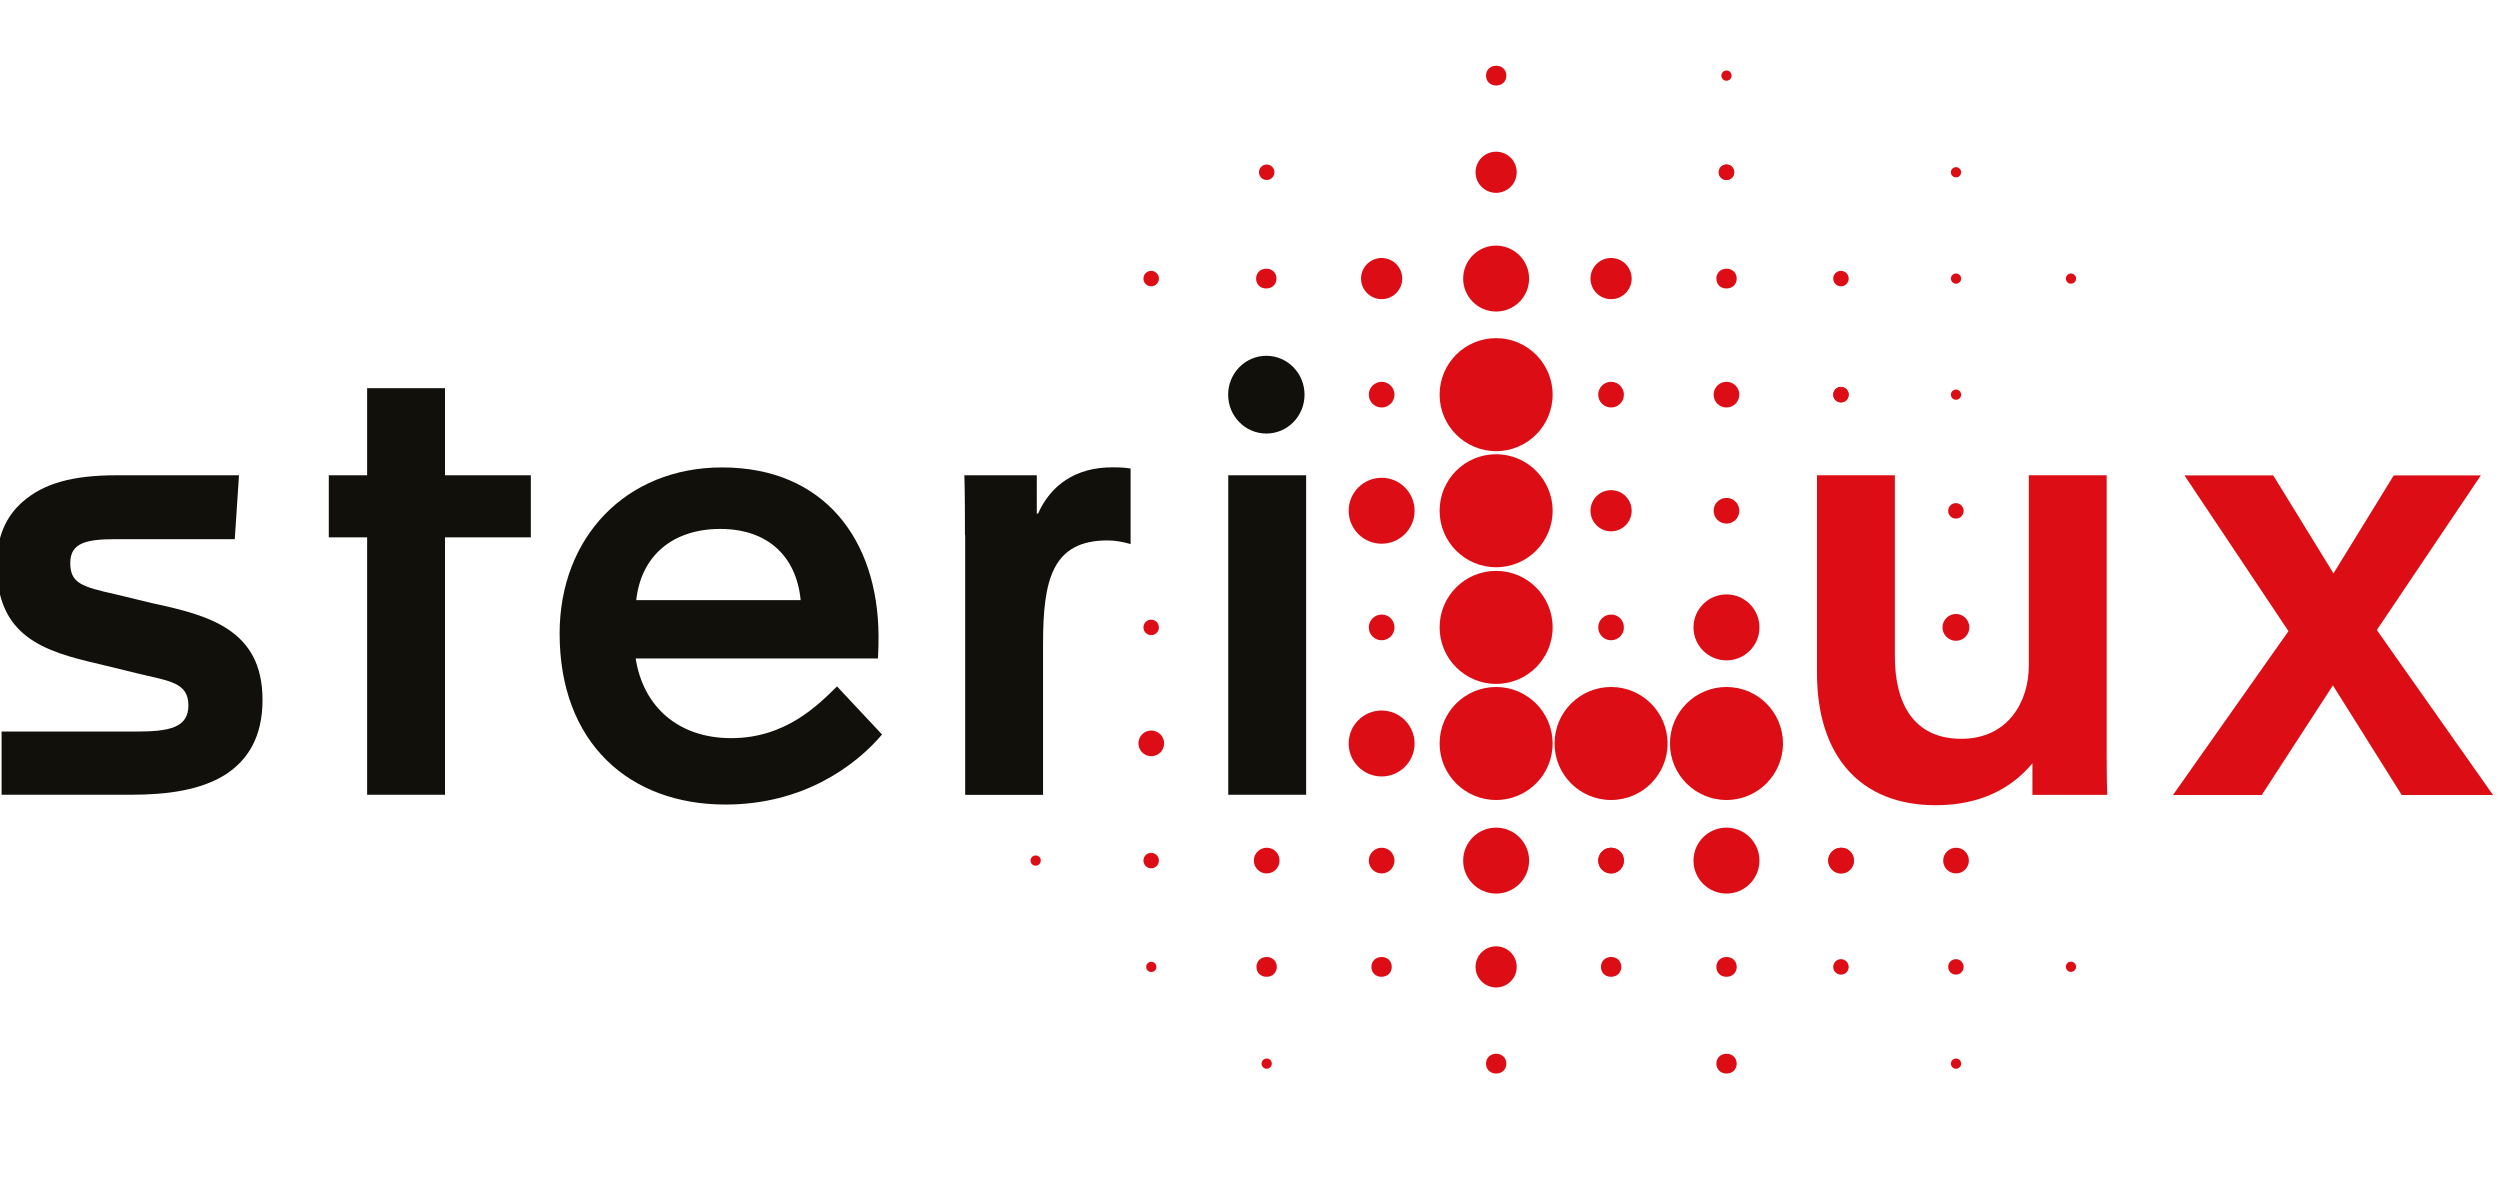 <svg width="136" height="65" viewBox="0 0 136 65" fill="none" xmlns="http://www.w3.org/2000/svg">
<g clip-path="url(#clip0)">
<path d="M98.844 36.617V25.855H103.081V35.72C103.081 38.268 104.107 40.191 106.693 40.191C109.241 40.191 110.367 38.169 110.367 36.221V25.855H114.603V40.526C114.603 41.422 114.603 42.344 114.634 43.241H110.564V41.521C109.47 42.845 107.781 43.804 105.301 43.804C101.194 43.804 98.844 41.119 98.844 36.617Z" fill="#DC0D15"/>
<path d="M124.493 34.334L118.834 25.861H123.664L126.942 31.192L130.22 25.861H134.958L129.299 34.273L135.62 43.247H130.653L126.911 37.285L123.04 43.247H118.209L124.493 34.334Z" fill="#DC0D15"/>
<path d="M0.087 39.796H7.404C9.191 39.796 10.249 39.598 10.249 38.374C10.249 37.118 9.191 37.05 7.564 36.654L5.381 36.122C2.369 35.429 -0.179 34.632 -0.179 30.723C-0.179 29.164 0.353 28.075 1.212 27.315C2.369 26.288 3.959 25.855 6.346 25.855H13.001L12.772 29.331H6.309C4.688 29.331 3.823 29.529 3.823 30.624C3.823 31.718 4.416 31.916 6.34 32.343L8.257 32.807C11.337 33.469 14.281 34.23 14.281 38.071C14.281 40.093 13.484 41.349 12.259 42.14C10.935 42.969 9.179 43.235 7.094 43.235H0.087V39.796Z" fill="#12100B"/>
<path d="M19.972 29.232H17.887V25.855H19.972V21.117H24.208V25.855H28.878V29.232H24.208V43.235H19.972V29.232Z" fill="#12100B"/>
<path d="M30.443 34.465C30.443 29.232 34.055 25.428 39.281 25.428C44.842 25.428 47.755 29.368 47.792 34.564C47.792 34.928 47.792 35.293 47.761 35.819H34.581C34.977 38.404 36.863 40.155 39.776 40.155C42.757 40.155 44.514 38.337 45.534 37.341L47.984 39.957C46.524 41.676 43.679 43.767 39.473 43.767C34.247 43.773 30.443 40.427 30.443 34.465ZM43.555 32.646C43.326 30.265 41.768 28.774 39.182 28.774C36.634 28.774 34.878 30.197 34.612 32.646H43.555Z" fill="#12100B"/>
<path d="M52.493 29.102C52.493 28.007 52.493 26.919 52.462 25.855H56.402V27.939H56.47C57.163 26.381 58.523 25.422 60.509 25.422C61.041 25.422 61.307 25.453 61.505 25.49V29.597C61.072 29.467 60.608 29.399 60.249 29.399C57.237 29.399 56.742 31.551 56.742 35.027V43.241H52.505V29.102H52.493Z" fill="#12100B"/>
<path d="M66.817 25.855H71.054V43.235H66.817V25.855Z" fill="#12100B"/>
<path d="M70.967 21.47C70.967 22.639 70.04 23.585 68.889 23.585C67.739 23.585 66.811 22.639 66.811 21.47C66.811 20.301 67.745 19.355 68.889 19.355C70.034 19.355 70.967 20.301 70.967 21.47Z" fill="#12100B"/>
<path d="M69.329 9.371C69.329 9.606 69.137 9.792 68.908 9.792C68.679 9.792 68.487 9.606 68.487 9.371C68.487 9.142 68.673 8.951 68.908 8.951C69.137 8.951 69.329 9.136 69.329 9.371Z" fill="#DC0D15"/>
<path d="M94.199 4.114C94.199 4.269 94.075 4.392 93.92 4.392C93.766 4.392 93.642 4.269 93.642 4.114C93.642 3.959 93.766 3.836 93.92 3.836C94.075 3.829 94.199 3.959 94.199 4.114Z" fill="#DC0D15"/>
<path d="M106.686 9.372C106.686 9.526 106.562 9.65 106.408 9.65C106.253 9.65 106.129 9.526 106.129 9.372C106.129 9.217 106.253 9.093 106.408 9.093C106.556 9.093 106.686 9.217 106.686 9.372Z" fill="#DC0D15"/>
<path d="M94.341 9.371C94.341 9.606 94.155 9.792 93.92 9.792C93.685 9.792 93.499 9.606 93.499 9.371C93.499 9.136 93.685 8.951 93.92 8.951C94.155 8.951 94.341 9.136 94.341 9.371Z" fill="#DC0D15"/>
<path d="M106.686 15.155C106.686 15.309 106.562 15.433 106.408 15.433C106.253 15.433 106.129 15.309 106.129 15.155C106.129 15 106.253 14.877 106.408 14.877C106.556 14.877 106.686 15 106.686 15.155Z" fill="#DC0D15"/>
<path d="M63.044 15.155C63.044 15.389 62.859 15.575 62.624 15.575C62.389 15.575 62.203 15.389 62.203 15.155C62.203 14.919 62.389 14.734 62.624 14.734C62.859 14.734 63.044 14.926 63.044 15.155Z" fill="#DC0D15"/>
<path d="M112.939 15.155C112.939 15.309 112.816 15.433 112.661 15.433C112.507 15.433 112.383 15.309 112.383 15.155C112.383 15 112.507 14.877 112.661 14.877C112.816 14.877 112.939 15 112.939 15.155Z" fill="#DC0D15"/>
<path d="M100.569 15.155C100.569 15.389 100.384 15.575 100.149 15.575C99.914 15.575 99.728 15.389 99.728 15.155C99.728 14.919 99.914 14.734 100.149 14.734C100.384 14.734 100.569 14.926 100.569 15.155Z" fill="#DC0D15"/>
<path d="M75.86 21.469C75.86 21.853 75.544 22.168 75.161 22.168C74.771 22.168 74.462 21.853 74.462 21.469C74.462 21.08 74.777 20.77 75.161 20.77C75.544 20.77 75.86 21.086 75.86 21.469Z" fill="#DC0D15"/>
<path d="M88.341 21.469C88.341 21.859 88.026 22.168 87.642 22.168C87.253 22.168 86.943 21.853 86.943 21.469C86.943 21.08 87.259 20.77 87.642 20.77C88.026 20.77 88.341 21.086 88.341 21.469Z" fill="#DC0D15"/>
<path d="M94.619 21.469C94.619 21.859 94.304 22.168 93.92 22.168C93.53 22.168 93.221 21.853 93.221 21.469C93.221 21.08 93.537 20.77 93.92 20.77C94.31 20.77 94.619 21.086 94.619 21.469Z" fill="#DC0D15"/>
<path d="M106.822 27.791C106.822 28.026 106.637 28.211 106.402 28.211C106.167 28.211 105.981 28.026 105.981 27.791C105.981 27.556 106.167 27.37 106.402 27.37C106.637 27.376 106.822 27.562 106.822 27.791Z" fill="#DC0D15"/>
<path d="M106.822 52.599C106.822 52.834 106.637 53.019 106.402 53.019C106.167 53.019 105.981 52.834 105.981 52.599C105.981 52.364 106.167 52.178 106.402 52.178C106.637 52.178 106.822 52.37 106.822 52.599Z" fill="#DC0D15"/>
<path d="M100.569 21.469C100.569 21.704 100.384 21.89 100.149 21.89C99.914 21.89 99.728 21.704 99.728 21.469C99.728 21.241 99.914 21.049 100.149 21.049C100.384 21.049 100.569 21.241 100.569 21.469Z" fill="#DC0D15"/>
<path d="M106.686 21.47C106.686 21.624 106.562 21.748 106.408 21.748C106.253 21.748 106.129 21.624 106.129 21.47C106.129 21.315 106.253 21.191 106.408 21.191C106.556 21.191 106.686 21.315 106.686 21.47Z" fill="#DC0D15"/>
<path d="M75.86 34.131C75.86 34.52 75.544 34.83 75.161 34.83C74.771 34.83 74.462 34.514 74.462 34.131C74.462 33.747 74.777 33.432 75.161 33.432C75.544 33.425 75.86 33.741 75.86 34.131Z" fill="#DC0D15"/>
<path d="M88.341 34.131C88.341 34.52 88.026 34.83 87.642 34.83C87.253 34.83 86.943 34.514 86.943 34.131C86.943 33.741 87.259 33.432 87.642 33.432C88.032 33.425 88.341 33.741 88.341 34.131Z" fill="#DC0D15"/>
<path d="M107.132 34.13C107.132 34.532 106.804 34.86 106.402 34.86C106 34.86 105.672 34.532 105.672 34.13C105.672 33.728 106 33.4 106.402 33.4C106.81 33.4 107.132 33.728 107.132 34.13Z" fill="#DC0D15"/>
<path d="M63.329 40.439C63.329 40.829 63.014 41.138 62.63 41.138C62.24 41.138 61.931 40.823 61.931 40.439C61.931 40.05 62.247 39.74 62.63 39.74C63.014 39.74 63.329 40.056 63.329 40.439Z" fill="#DC0D15"/>
<path d="M69.607 46.816C69.607 47.206 69.291 47.515 68.908 47.515C68.518 47.515 68.209 47.2 68.209 46.816C68.209 46.426 68.524 46.117 68.908 46.117C69.291 46.111 69.607 46.426 69.607 46.816Z" fill="#DC0D15"/>
<path d="M75.86 46.816C75.86 47.206 75.544 47.515 75.161 47.515C74.771 47.515 74.462 47.2 74.462 46.816C74.462 46.433 74.777 46.117 75.161 46.117C75.544 46.111 75.86 46.426 75.86 46.816Z" fill="#DC0D15"/>
<path d="M88.341 46.816C88.341 47.206 88.026 47.515 87.642 47.515C87.253 47.515 86.943 47.2 86.943 46.816C86.943 46.433 87.259 46.117 87.642 46.117C88.026 46.117 88.341 46.426 88.341 46.816Z" fill="#DC0D15"/>
<path d="M95.714 46.816C95.714 47.806 94.91 48.61 93.92 48.61C92.93 48.61 92.126 47.806 92.126 46.816C92.126 45.827 92.93 45.023 93.92 45.023C94.91 45.023 95.714 45.82 95.714 46.816Z" fill="#DC0D15"/>
<path d="M95.714 34.13C95.714 35.12 94.91 35.924 93.92 35.924C92.93 35.924 92.126 35.12 92.126 34.13C92.126 33.141 92.93 32.336 93.92 32.336C94.91 32.336 95.714 33.134 95.714 34.13Z" fill="#DC0D15"/>
<path d="M83.183 46.816C83.183 47.806 82.379 48.61 81.389 48.61C80.4 48.61 79.596 47.806 79.596 46.816C79.596 45.827 80.4 45.023 81.389 45.023C82.379 45.023 83.183 45.827 83.183 46.816Z" fill="#DC0D15"/>
<path d="M76.954 40.445C76.954 41.435 76.15 42.239 75.161 42.239C74.171 42.239 73.367 41.435 73.367 40.445C73.367 39.455 74.171 38.651 75.161 38.651C76.15 38.658 76.948 39.455 76.954 40.445Z" fill="#DC0D15"/>
<path d="M76.954 27.784C76.954 28.774 76.15 29.578 75.161 29.578C74.171 29.578 73.367 28.774 73.367 27.784C73.367 26.795 74.171 25.991 75.161 25.991C76.15 25.991 76.948 26.795 76.954 27.784Z" fill="#DC0D15"/>
<path d="M83.183 15.155C83.183 16.144 82.379 16.948 81.389 16.948C80.4 16.948 79.596 16.144 79.596 15.155C79.596 14.165 80.4 13.361 81.389 13.361C82.379 13.367 83.183 14.165 83.183 15.155Z" fill="#DC0D15"/>
<path d="M100.854 46.816C100.854 47.206 100.538 47.515 100.155 47.515C99.765 47.515 99.456 47.2 99.456 46.816C99.456 46.433 99.772 46.117 100.155 46.117C100.538 46.111 100.854 46.426 100.854 46.816Z" fill="#DC0D15"/>
<path d="M107.107 46.816C107.107 47.206 106.791 47.515 106.408 47.515C106.018 47.515 105.709 47.2 105.709 46.816C105.709 46.433 106.024 46.117 106.408 46.117C106.791 46.111 107.107 46.426 107.107 46.816Z" fill="#DC0D15"/>
<path d="M63.044 46.816C63.044 47.044 62.859 47.236 62.624 47.236C62.389 47.236 62.203 47.051 62.203 46.816C62.203 46.581 62.389 46.395 62.624 46.395C62.859 46.395 63.044 46.581 63.044 46.816Z" fill="#DC0D15"/>
<path d="M63.044 34.13C63.044 34.366 62.859 34.551 62.624 34.551C62.389 34.551 62.203 34.366 62.203 34.13C62.203 33.895 62.389 33.71 62.624 33.71C62.859 33.71 63.044 33.895 63.044 34.13Z" fill="#DC0D15"/>
<path d="M56.618 46.816C56.618 46.97 56.495 47.094 56.34 47.094C56.185 47.094 56.062 46.97 56.062 46.816C56.062 46.661 56.185 46.537 56.34 46.537C56.495 46.531 56.624 46.661 56.618 46.816Z" fill="#DC0D15"/>
<path d="M69.186 57.862C69.186 58.017 69.062 58.14 68.908 58.14C68.753 58.14 68.629 58.017 68.629 57.862C68.629 57.707 68.753 57.584 68.908 57.584C69.062 57.578 69.186 57.707 69.186 57.862Z" fill="#DC0D15"/>
<path d="M62.908 52.599C62.908 52.754 62.785 52.877 62.63 52.877C62.475 52.877 62.352 52.754 62.352 52.599C62.352 52.444 62.475 52.321 62.63 52.321C62.778 52.321 62.908 52.444 62.908 52.599Z" fill="#DC0D15"/>
<path d="M106.686 57.862C106.686 58.017 106.562 58.14 106.408 58.14C106.253 58.14 106.129 58.017 106.129 57.862C106.129 57.707 106.253 57.584 106.408 57.584C106.556 57.578 106.686 57.707 106.686 57.862Z" fill="#DC0D15"/>
<path d="M112.939 52.593C112.939 52.747 112.816 52.871 112.661 52.871C112.507 52.871 112.383 52.747 112.383 52.593C112.383 52.438 112.507 52.315 112.661 52.315C112.81 52.315 112.939 52.438 112.939 52.593Z" fill="#DC0D15"/>
<path d="M82.509 52.599C82.509 53.218 82.008 53.718 81.389 53.718C80.771 53.718 80.27 53.218 80.27 52.599C80.27 51.98 80.771 51.48 81.389 51.48C82.008 51.48 82.509 51.98 82.509 52.599Z" fill="#DC0D15"/>
<path d="M76.281 15.154C76.281 15.773 75.779 16.274 75.161 16.274C74.543 16.274 74.041 15.773 74.041 15.154C74.041 14.536 74.543 14.035 75.161 14.035C75.779 14.035 76.281 14.536 76.281 15.154Z" fill="#DC0D15"/>
<path d="M88.762 15.154C88.762 15.773 88.261 16.274 87.642 16.274C87.024 16.274 86.523 15.773 86.523 15.154C86.523 14.536 87.024 14.035 87.642 14.035C88.261 14.035 88.762 14.536 88.762 15.154Z" fill="#DC0D15"/>
<path d="M82.509 9.371C82.509 9.99 82.008 10.491 81.389 10.491C80.771 10.491 80.27 9.99 80.27 9.371C80.27 8.753 80.771 8.252 81.389 8.252C82.008 8.252 82.509 8.753 82.509 9.371Z" fill="#DC0D15"/>
<path d="M94.619 27.784C94.619 28.174 94.304 28.483 93.92 28.483C93.53 28.483 93.221 28.168 93.221 27.784C93.221 27.395 93.537 27.085 93.92 27.085C94.31 27.085 94.619 27.401 94.619 27.784Z" fill="#DC0D15"/>
<path d="M88.762 27.785C88.762 28.403 88.261 28.904 87.642 28.904C87.024 28.904 86.523 28.403 86.523 27.785C86.523 27.166 87.024 26.665 87.642 26.665C88.261 26.665 88.762 27.166 88.762 27.785Z" fill="#DC0D15"/>
<path d="M100.569 52.599C100.569 52.834 100.384 53.019 100.149 53.019C99.914 53.019 99.728 52.834 99.728 52.599C99.728 52.364 99.914 52.178 100.149 52.178C100.384 52.178 100.569 52.37 100.569 52.599Z" fill="#DC0D15"/>
<path d="M94.341 9.371C94.341 9.606 94.155 9.792 93.92 9.792C93.685 9.792 93.499 9.606 93.499 9.371C93.499 9.136 93.685 8.951 93.92 8.951C94.155 8.951 94.341 9.136 94.341 9.371Z" fill="#DC0D15"/>
<path d="M100.569 21.469C100.569 21.704 100.384 21.89 100.149 21.89C99.914 21.89 99.728 21.704 99.728 21.469C99.728 21.241 99.914 21.049 100.149 21.049C100.384 21.049 100.569 21.241 100.569 21.469Z" fill="#DC0D15"/>
<path d="M88.341 46.816C88.341 47.206 88.026 47.515 87.642 47.515C87.253 47.515 86.943 47.2 86.943 46.816C86.943 46.433 87.259 46.117 87.642 46.117C88.026 46.117 88.341 46.426 88.341 46.816Z" fill="#DC0D15"/>
<path d="M100.854 46.816C100.854 47.206 100.538 47.515 100.155 47.515C99.765 47.515 99.456 47.2 99.456 46.816C99.456 46.433 99.772 46.117 100.155 46.117C100.538 46.111 100.854 46.426 100.854 46.816Z" fill="#DC0D15"/>
<path d="M84.463 21.469C84.463 23.164 83.09 24.543 81.389 24.543C79.695 24.543 78.315 23.17 78.315 21.469C78.315 19.768 79.689 18.395 81.389 18.395C83.084 18.395 84.463 19.774 84.463 21.469Z" fill="#DC0D15"/>
<path d="M84.463 27.784C84.463 29.479 83.09 30.858 81.389 30.858C79.695 30.858 78.315 29.485 78.315 27.784C78.315 26.084 79.689 24.71 81.389 24.71C83.084 24.71 84.463 26.09 84.463 27.784Z" fill="#DC0D15"/>
<path d="M84.463 34.13C84.463 35.825 83.09 37.204 81.389 37.204C79.695 37.204 78.315 35.831 78.315 34.13C78.315 32.429 79.689 31.056 81.389 31.056C83.084 31.056 84.463 32.429 84.463 34.13Z" fill="#DC0D15"/>
<path d="M84.463 40.446C84.463 42.14 83.09 43.52 81.389 43.52C79.695 43.52 78.315 42.147 78.315 40.446C78.315 38.745 79.689 37.372 81.389 37.372C83.084 37.372 84.463 38.751 84.463 40.446Z" fill="#DC0D15"/>
<path d="M90.716 40.446C90.716 42.14 89.343 43.52 87.642 43.52C85.948 43.52 84.568 42.147 84.568 40.446C84.568 38.745 85.948 37.372 87.642 37.372C89.337 37.372 90.716 38.751 90.716 40.446Z" fill="#DC0D15"/>
<path d="M96.994 40.446C96.994 42.14 95.621 43.52 93.92 43.52C92.225 43.52 90.846 42.147 90.846 40.446C90.846 38.745 92.225 37.372 93.92 37.372C95.621 37.372 96.994 38.751 96.994 40.446Z" fill="#DC0D15"/>
<path d="M68.351 52.599C68.351 52.289 68.58 52.06 68.908 52.06C69.229 52.06 69.458 52.289 69.458 52.599C69.458 52.908 69.229 53.137 68.908 53.137C68.58 53.143 68.351 52.914 68.351 52.599Z" fill="#DC0D15"/>
<path d="M74.605 52.599C74.605 52.289 74.833 52.06 75.161 52.06C75.483 52.06 75.712 52.289 75.712 52.599C75.712 52.908 75.483 53.137 75.161 53.137C74.833 53.143 74.605 52.914 74.605 52.599Z" fill="#DC0D15"/>
<path d="M87.092 52.599C87.092 52.289 87.321 52.06 87.648 52.06C87.97 52.06 88.199 52.289 88.199 52.599C88.199 52.908 87.97 53.137 87.648 53.137C87.314 53.143 87.092 52.914 87.092 52.599Z" fill="#DC0D15"/>
<path d="M93.37 52.599C93.37 52.289 93.599 52.06 93.926 52.06C94.248 52.06 94.477 52.289 94.477 52.599C94.477 52.908 94.248 53.137 93.926 53.137C93.599 53.143 93.37 52.914 93.37 52.599Z" fill="#DC0D15"/>
<path d="M93.37 57.862C93.37 57.553 93.599 57.324 93.926 57.324C94.248 57.324 94.477 57.553 94.477 57.862C94.477 58.172 94.248 58.4 93.926 58.4C93.599 58.4 93.37 58.172 93.37 57.862Z" fill="#DC0D15"/>
<path d="M80.839 57.862C80.839 57.553 81.068 57.324 81.395 57.324C81.717 57.324 81.946 57.553 81.946 57.862C81.946 58.172 81.717 58.4 81.395 58.4C81.061 58.4 80.839 58.172 80.839 57.862Z" fill="#DC0D15"/>
<path d="M68.332 15.155C68.332 14.845 68.561 14.617 68.889 14.617C69.211 14.617 69.44 14.845 69.44 15.155C69.44 15.464 69.211 15.693 68.889 15.693C68.561 15.699 68.332 15.47 68.332 15.155Z" fill="#DC0D15"/>
<path d="M93.37 15.155C93.37 14.845 93.599 14.617 93.926 14.617C94.248 14.617 94.477 14.845 94.477 15.155C94.477 15.464 94.248 15.693 93.926 15.693C93.599 15.699 93.37 15.47 93.37 15.155Z" fill="#DC0D15"/>
<path d="M80.839 4.114C80.839 3.805 81.068 3.576 81.395 3.576C81.717 3.576 81.946 3.805 81.946 4.114C81.946 4.424 81.717 4.652 81.395 4.652C81.061 4.652 80.839 4.424 80.839 4.114Z" fill="#DC0D15"/>
</g>
<defs>
<clipPath id="clip0">
<rect width="136" height="65" fill="white"/>
</clipPath>
</defs>
</svg>

